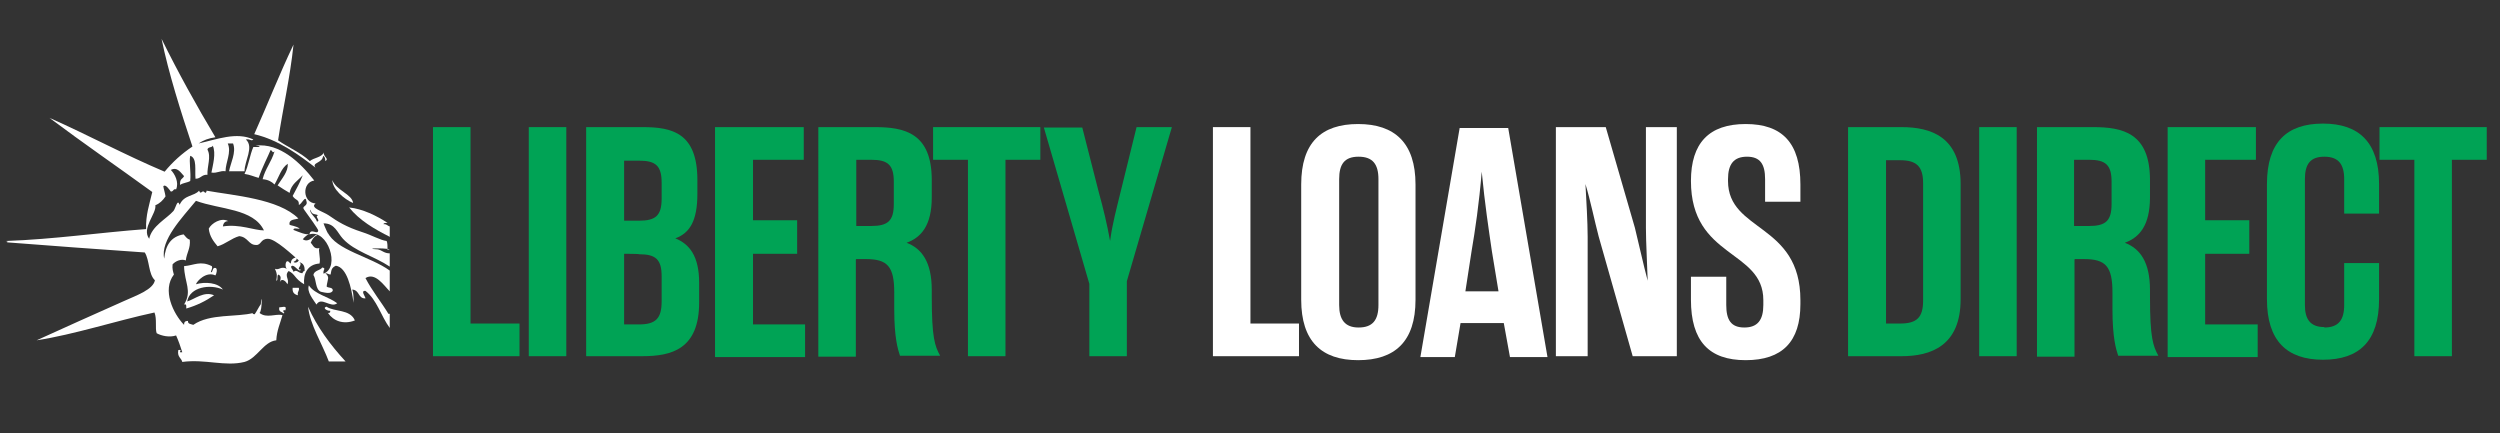 <?xml version="1.0" encoding="UTF-8"?>
<svg id="Layer_1" xmlns="http://www.w3.org/2000/svg" version="1.1" viewBox="0 0 566.4 98.2">
  <rect x="0" y="0" width="566.4" height="98.2" fill="#333333" stroke="none"/>
  <!-- Generator: Adobe Illustrator 29.2.1, SVG Export Plug-In . SVG Version: 2.1.0 Build 116)  -->
  <defs>
    <style>
      .st0 {
        fill: #fff;
      }

      .st1 {
        fill: #00a355;
      }
    </style>
  </defs>
  <g>
    <path class="st0" d="M75.3,40.8c0,2,2.6,4.3,4.7,5.2-.2-2-3.9-2.9-4.7-5.2Z"/>
    <path class="st0" d="M88.3,53.6v-2.3c-.5-.1-.7-.6-1.4-.5,0-.3.4-.3.9-.3-2.4-1.6-5.7-3.2-8.7-3.5,2.3,2.9,5.7,4.9,9.3,6.7Z"/>
    <path class="st0" d="M48,61.7c-.6,0,.3-.7,0-1.4-2.6-1.3-4-.2-6.3,0,.1,3.8,1.9,5.6,0,8.7.6-.2.5.3.5.9,2.4-.7,4.4-1.7,6.3-3-2.3-1-4.4.9-6.1,1.4.6-3.3,5.2-4,8.1-2.7-1.1-1.6-4.1-1.8-6.1-1.2.2-.7,2.3-3,4.4-2,.2-.2.6-1.6,0-1.7-.7-.1-.5.7-.9,1Z"/>
    <path class="st0" d="M67.7,65.2h-1.4c-.1,1.1.4,1.5,1.2,1.7-.2-.9.4-.9.2-1.7Z"/>
    <path class="st0" d="M73.9,69.5c-.9.3.3,1,.9.9.1.5-.2.5-.5.5,1.2,1.8,3.5,2.7,6.1,1.7-1.1-2.6-4.6-1.9-6.4-3.1Z"/>
    <path class="st0" d="M69.8,69.5c.4,4,3.2,8.4,4.7,12.4h3.8c-3.4-3.7-6.4-7.7-8.5-12.4Z"/>
    <path class="st0" d="M1.3,54.6c11.1-.4,21.1-1.9,31.8-2.7-.1-3.2.7-5.4,1.4-8.4-7.7-5.6-15.7-11.1-23.3-16.8,8.8,3.9,17.1,8.4,26.1,12.2,1.8-2.2,3.9-4.1,6.3-5.7-2.6-7.8-5.4-16.6-7-24.4,3.8,7.7,7.9,15.1,12.2,22.3-1.5.2-2.8.7-3.8,1.4,4.1-.9,8.6-2.7,12.4-.9-.5.5-.7-.2-1.7,0,1.9,1.7-.3,4.8-.3,7.2h-3.5c.3-1.8,1.7-4.3.9-6.3h-1.2c.9,2-.5,4.3-.5,6.3-1.3-.2-1.8.5-3.2.3.3-1.6,1.1-4.4.3-6.1-.1.5-1.1.2-1.2.9.9,1.6-.1,3.8,0,5.7-1.3-.1-1.5.9-2.7.9-.2-1.9.4-4.7-1.2-5.2-.3,1.3.2,3.7,0,5.7-.6.4-1.6.4-2.3.9-.1-1.5.6-1.3.9-2-.7-.7-1.5-2.2-3-1.4.9.9,1.9,2.8,1.2,4.4-.7-.2-.5.5-1.2.5-.3-.4-1.2-1.8-1.7-1.2.1.7.4,1.5.5,2.3-.6.9-1.3,1.6-2.3,2,.3,1.9-3.2,5.2-1.4,7.6.6-2.9,3.9-4.5,5.5-6.3.5-.6.9-2.9,1.4-1.4,1-2.3,3.3-1.9,4.4-3.2.5,1.2.6-.5,1.4.5.2-.1.3-.2.3-.5,6.1,1.1,16.3,1.8,20.8,6.3-.7.3-2.2.1-2,1.4.2.2,1.6.3,2.3.9-.4.1-1.5-.3-1.4.3,1.3.5,2.9,1.2,3.5.9-.5.3-1,.7-1.4,1.2,1.5,1.1,3.1-1.6,3.2-.9-.7.3-1.1,1-1.4,1.7.6.6.7,1.5,2,1.2-.4.4.3,2.2,0,3.5-2.8.2-3.7,2.4-3.5,4.7-2.2-1.3-2-2.3-3.5-3-1.1,1.1.3,1.9-.3,3-.3-.7-1.3-1.5-1.7-.5.2-.7.4-1.3-.3-1.7-.5.2,0,1.4-.5,1.4.2-1.4.2-1.5-.3-2.7,1,.4,1.3-.7,2.7,0-.4-.3-.4-1.4,0-1.7.5-.1.5.4.9.5,0-.9.5-1.2,1.2-1.4.5,1-1.2.9-.3,1.2.5,0,.7-.2.9-.5-1.4-1.2-5.3-4.9-7-4.9s-1.5,1.5-2.7,1.4c-1.7,0-1.8-1.8-3.8-2-1.8.5-3.1,1.8-4.9,2.3-.9-1.1-1.8-2.2-2-4,.6-1.2,2.8-2.6,4.4-1.7-.7,0-1.1.4-1.2,1.2,3.8-.6,7.1.9,9.3.9-2.4-5-10-4.7-15.4-6.7-3.1,3.8-8.1,8.9-7.2,13.1.3-3,1.5-5,4.4-5.5.4.4.7,1,1.4,1.2.2,2-.7,2.9-.9,4.7-1-.4-2.3.1-3,.9-.1,1,.1,1.6.3,2.3-2.7,3.5-.2,8.8,2.3,11.4,0-.6.2-.9.9-.9-.1.7.6.7,1.2.9,3.7-2.6,9.9-1.7,13.6-2.7-.3,0-.2.3.3.3.5-.7.9-1.6,1.4-2.3.2-3.3.4,1.4-.3,2,1.6,1.3,3.7.1,5.2.5-.5,1.8-1.3,3.5-1.4,5.7-2.9.3-4.3,4.1-7.2,4.9-4.4,1.1-8.9-.7-14.1,0-.2-.9-1.2-1.1-.9-2.7,1.3-.2-.4.7.9.5-.4-1.3-.9-2.7-1.4-3.8-1.5.5-3.3.1-4.4-.5-.4-1.1.1-3.2-.5-4.7-8.8,1.9-18.2,5-26.7,6.3,6-2.7,13.2-6,19.8-8.9,2.9-1.3,6.6-2.6,7-4.7-1.5-1.4-1.2-4.6-2.3-6.3-10.4-.7-20.8-1.5-31.3-2.3.2,0,.2-.1.2-.2ZM68.2,61.1c-.5.7-1.2-.9-2-.9-.7.2.3,1,.3,1.4.7-.7,1.1.3,2,.3.1-.2.2-.5.5-.5.1-1.1-.3-1.8-1.2-2,1,.6-.9,1.6.3,1.7Z"/>
    <path class="st0" d="M88.3,56.5c-1.2-.4-6.4-.2-2.7,0,1,.2,1.4.9,2.7.9v3c-3.6-2.4-7.9-3.4-10.6-6.3-1.3-1.4-1.8-3.5-4.4-3.5,0,.2,1.5,3.5.9,2,1.9,4.1,9.7,5.5,14.1,8.7v4.7c-1.3-1.3-3.3-4.4-5.5-3,1.5,2.9,3.5,5.3,5.2,8.1h.3v3.2c-2-2.7-2.9-6.4-5.5-8.4-1.2-.1,0,1.3,0,1.7-1.7.1-1.3-1.9-3-2,.3.7.3,1.7.3,3-.5-3.5-1.5-8-4-8.4-1.1.5-1,1.1-1.2,2-.5,0-.6-.3-1.2-.3,1.1.9.5,1.3.3,3,.3.4,1.4.1,1.4.9-.3.9-1.8.5-2.7.3-1.3-.5-1-2.8-1.7-3.8.2-1.1,1.6-1,2-1.7,1,.2.1.5.3,1.4,3.9-1.4.9-10.2-3.2-8.9.3-1.6,1.9.3,2-.9-.1-.4-1.9-2.9-3.2-4.7-.7-.9,1-.7.5-2-.2-1.4-1.1.9-1.7.9.1-1.3-.7-.9-1.4-2,1-1.9,1.5-2.7,2.3-4.7-1.1,1.2-2.6,2-3,4-1.5-.9-1.2-.7-2.7-1.7,1-1.6,2.4-3.1,2.3-4.9-1.5,1-2,3-3,4.7-.6-.6-1.4-1.1-2.7-1.2.6-2.4,2-3.9,2.7-6.3-.6.5-.3-.1-.9-.3-.6,1.5-1.9,3.9-2.7,6.3-1.1-.3-1.9-.7-3.2-.9.9-1.8,1.2-4.3,2-6.1h1.4c0-.3-.5-.2-.9-.3,5.5-.7,10.3,4,13.3,7.9-2.8.4-2.7,5,.3,5.2-1.4,1,1.7,1.8,3,2.7,2,1.4,3.9,2.6,7.6,3.8,2.2.7,4,1.8,5.5,2,.2.4.2,1.2.2,2ZM70.4,47.5c-.5.7,1.2,1.7,1.4,2.7,1-.1-.7-1.3.3-1.4-.5-.4-1.6,0-1.7-1.3Z"/>
    <path class="st0" d="M66.5,10.1c-3.2,6.7-5.9,13.6-8.9,20.3,5.6,1.3,10.4,4.9,13.9,7.6-1-1.2,1.6-1,1.7-2.7.4.2.5.6.5,1.2,1-.6-.6-1-.3-2-.5,1.2-2.3,1.2-3.2,2-2-1.9-4.9-3.1-7.2-4.7,1.1-7.3,2.7-14.1,3.5-21.7Z"/>
    <path class="st0" d="M70,64.6c-.6,1.5,1,3.3,1.7,4.4,1.1-1.9,3.2.9,4.7-.3-2-1.5-5-2-6.4-4Z"/>
    <path class="st0" d="M64.2,70.4c.1-.4.5.2.5-.3.3-1-.9-.4-1.4-.5-.3,1.1.6,1,.9,1.4.5-.1,0-.2,0-.5Z"/>
  </g>
  <g>
    <path class="st1" d="M98.1,28.8h8.5v44.5h11.1v7.4h-19.6V28.8Z"/>
    <path class="st1" d="M119.8,28.8h8.5v51.9h-8.5V28.8Z"/>
    <path class="st1" d="M145.6,28.8c6.7,0,12.4,1.3,12.4,12v3.1c0,6.1-1.7,8.9-5,10.1,3.2,1.3,5.4,4,5.4,10.1v4.4c0,10.6-6.2,12.2-12.9,12.2h-12.7V28.8h12.7ZM144.8,50c3.8,0,5.1-1.2,5.1-5v-3.6c0-3.8-1.3-5-5.1-5h-3.4v13.6s3.4,0,3.4,0ZM141.4,57.4v16.1h3.4c3.8,0,5.1-1.4,5.1-5.2v-5.7c0-3.8-1.3-5-5.1-5,0-.1-3.4-.1-3.4-.1Z"/>
    <path class="st1" d="M170.5,73.5h11.9v7.4h-20.4V28.8h20.1v7.4h-11.5v13.7h10v7.6h-10v16h-.1Z"/>
    <path class="st1" d="M193.9,58.8v22h-8.5V28.8h12.8c6.7,0,12.9,1.3,12.9,12v3.9c0,6.4-2.4,9.1-5.7,10.3,3.4,1.3,5.7,4.3,5.7,10.7v1.5c0,9.4.7,11.2,1.9,13.4h-9.1c-.5-1.5-1.3-4.1-1.3-10.5v-3.8c0-5.9-1.5-7.6-6.4-7.6h-2.2ZM197.4,51.2c3.8,0,5.1-1.2,5.1-5v-5c0-3.8-1.3-5-5.1-5h-3.4v15h3.4Z"/>
    <path class="st1" d="M235.7,36.2h-7.9v44.5h-8.5v-44.5h-7.9v-7.4h24.3v7.4h0Z"/>
    <path class="st1" d="M257.5,28.8h8l-10.2,34.9v17h-8.5v-16.4l-10.3-35.4h8.7l3.7,14.5c1.1,4,1.9,7.3,2.6,11.2.5-3.8,1.4-7.1,2.4-11.2l3.6-14.6Z"/>
    <path class="st0" d="M274.8,28.8h8.5v44.5h11v7.4h-19.5V28.8h0Z"/>
    <path class="st0" d="M294.8,41.8c0-9.5,4.6-13.7,12.9-13.7s13,4.3,13,13.7v26.1c0,9.5-4.7,13.7-13,13.7s-12.9-4.3-12.9-13.7v-26.1ZM307.8,74.2c3.2,0,4.5-1.7,4.5-5.1v-28.5c0-3.4-1.3-5.1-4.5-5.1s-4.4,1.7-4.4,5.1v28.5c0,3.3,1.3,5.1,4.4,5.1Z"/>
    <path class="st0" d="M340.8,73.2h-9.9l-1.3,7.7h-7.8l8.9-51.9h11l8.9,51.9h-8.5l-1.4-7.7ZM331.9,66h7.6l-1.5-9.1c-.7-4.8-1.6-10.7-2.3-18-.6,7.3-1.5,13.3-2.3,18l-1.4,9.1Z"/>
    <path class="st0" d="M379.9,28.8v51.9h-10l-7.7-27.1c-.9-3.4-1.9-8.3-3-11.9.2,3.6.5,8.7.5,12v27h-7.2V28.8h11.3l6.6,22.8c.9,3.6,1.9,8.3,2.9,12-.1-3.6-.4-8.7-.4-12v-22.8h7Z"/>
    <path class="st0" d="M391.1,69.1c0,3.4,1.1,5.1,4.1,5.1s4.3-1.7,4.3-5.1v-1.1c0-11.5-16.4-9.4-16.4-27h0c0-8.6,4.1-12.9,12.4-12.9s12.4,4.3,12.4,13.7v3.9h-8v-5.1c0-3.4-1.1-5.1-4.1-5.1s-4.3,1.7-4.3,5.1v.4c0,11.6,16.4,9.5,16.4,27v.9c0,8.5-4.1,12.7-12.4,12.7s-12.4-4.3-12.4-13.7v-5.2h8v6.4Z"/>
    <path class="st1" d="M418.7,28.8h12.1c6.7,0,13.4,2.2,13.4,12.9v26.1c0,10.6-6.8,12.9-13.4,12.9h-12.1V28.8ZM427.3,36.2v37.1h3.2c3.8,0,5.2-1.4,5.2-5.2v-26.6c0-3.8-1.5-5.2-5.2-5.2h-3.2Z"/>
    <path class="st1" d="M448.4,28.8h8.5v51.9h-8.5V28.8Z"/>
    <path class="st1" d="M470,58.8v22h-8.5V28.8h12.7c6.7,0,12.9,1.3,12.9,12v3.9c0,6.4-2.4,9.1-5.7,10.3,3.4,1.3,5.7,4.3,5.7,10.7v1.5c0,9.4.7,11.2,1.9,13.4h-9.1c-.5-1.5-1.3-4.1-1.3-10.5v-3.8c0-5.9-1.5-7.6-6.4-7.6h-2.1ZM473.3,51.2c3.8,0,5.1-1.2,5.1-5v-5c0-3.8-1.3-5-5.1-5h-3.4v15h3.4Z"/>
    <path class="st1" d="M499.6,73.5h11.9v7.4h-20.4V28.8h20v7.4h-11.5v13.7h10v7.6h-10v16Z"/>
    <path class="st1" d="M526.6,74.2c3.2,0,4.5-1.7,4.5-5.1v-9.5h7.9v8.2c0,9.5-4.5,13.7-12.7,13.7s-12.7-4.3-12.7-13.7v-26.1c0-9.5,4.5-13.7,12.7-13.7s12.7,4.3,12.7,13.7v6.7h-7.9v-7.8c0-3.4-1.3-5.1-4.5-5.1s-4.4,1.7-4.4,5.1v28.5c0,3.2,1.2,5,4.4,5Z"/>
    <path class="st1" d="M563.4,36.2h-7.9v44.5h-8.5v-44.5h-7.9v-7.4h24.3v7.4Z"/>
  </g>
</svg>